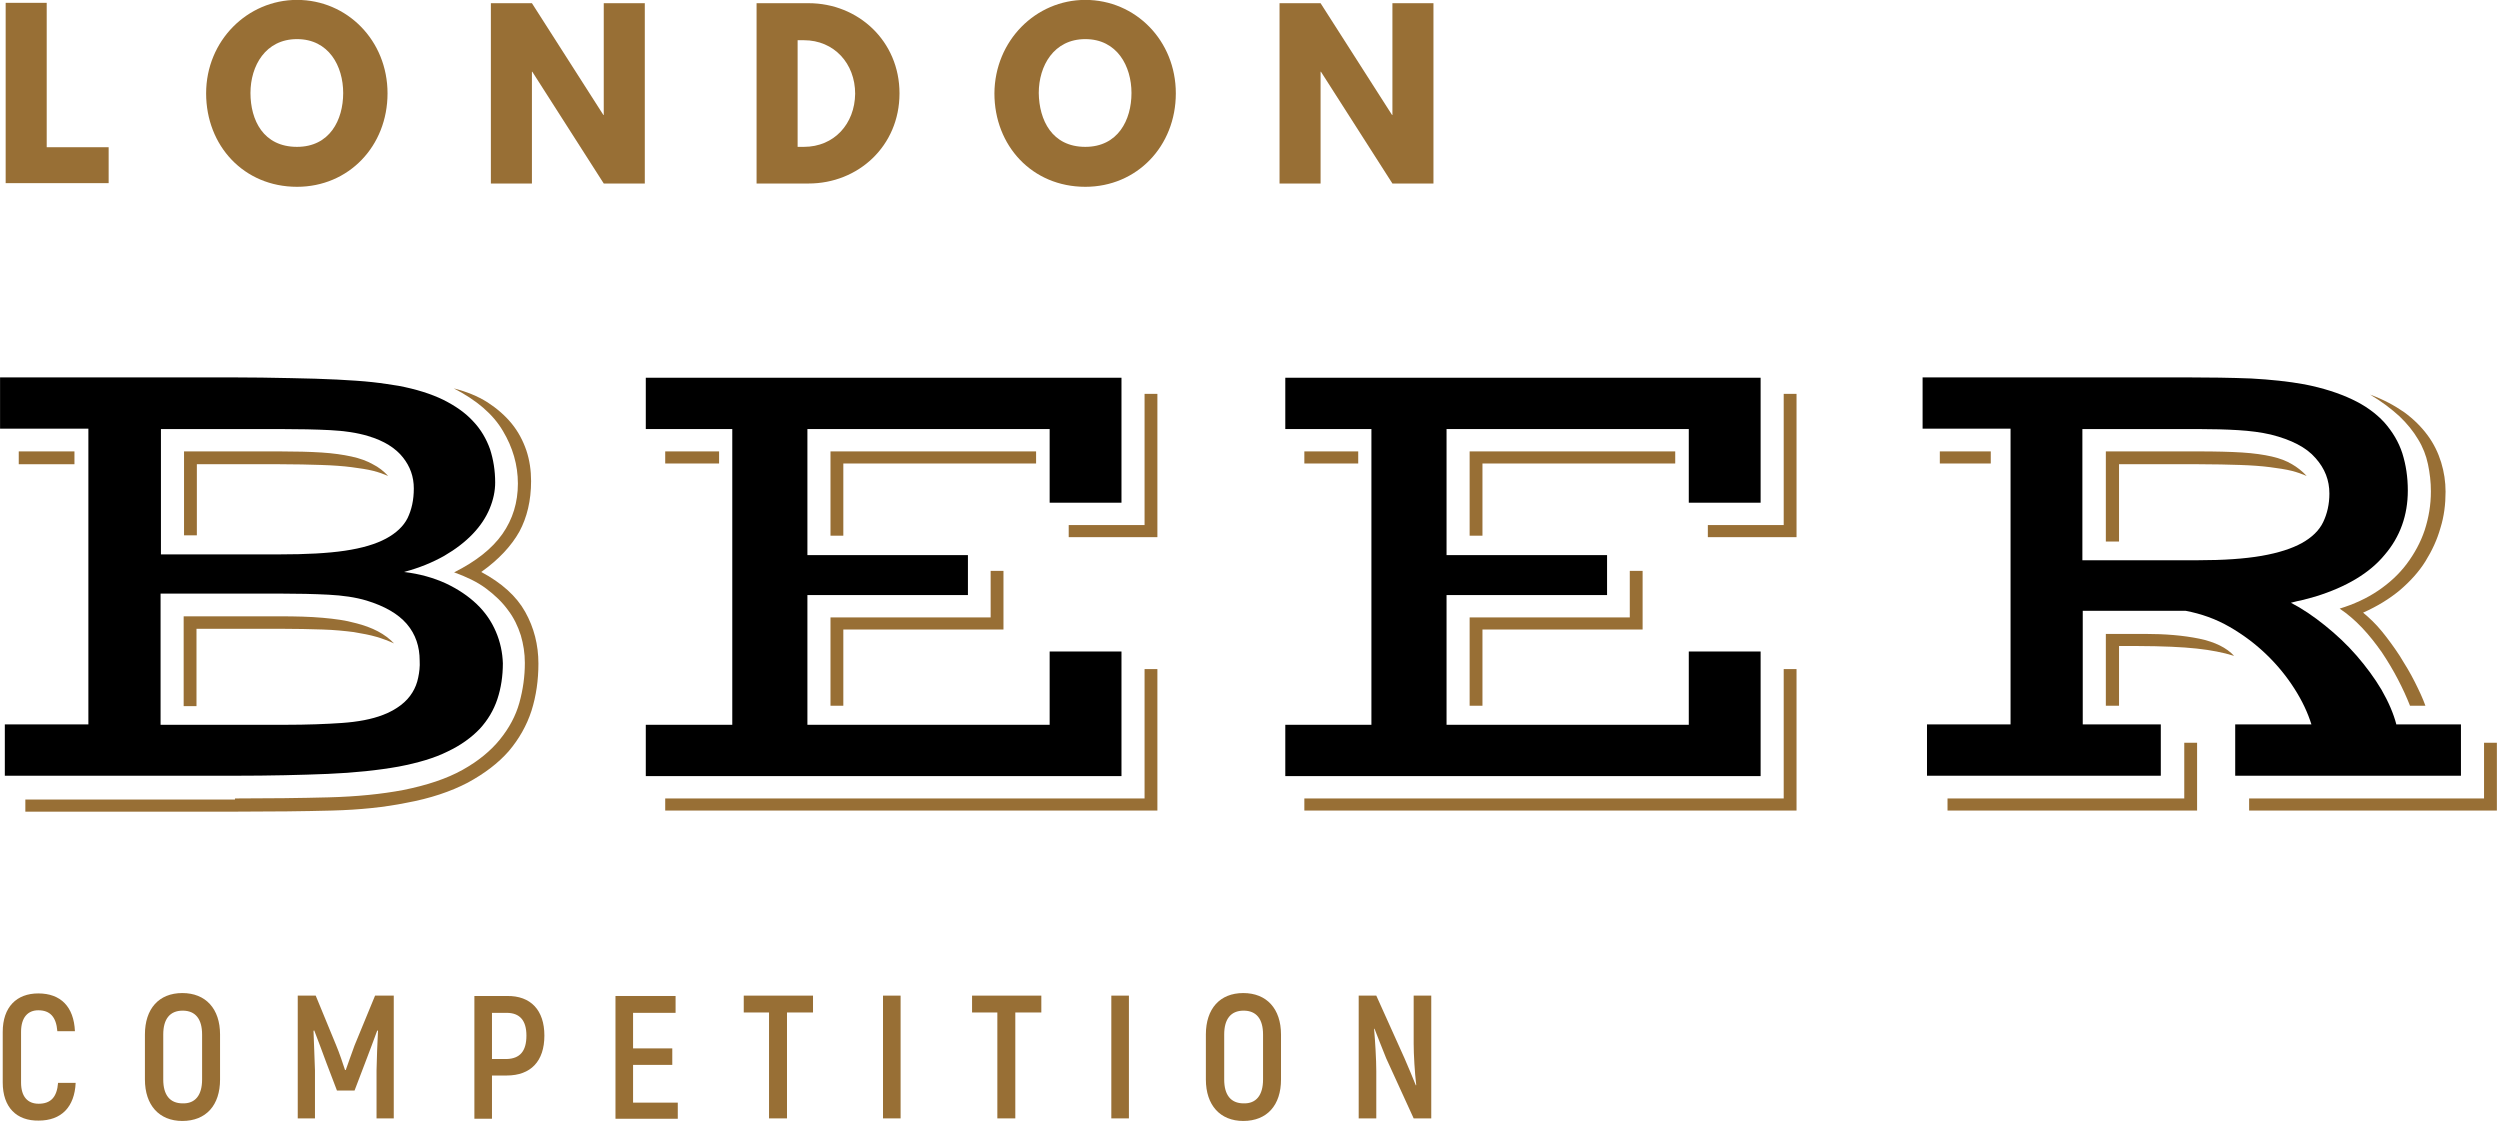 <?xml version="1.0" encoding="UTF-8" standalone="no"?>
<!DOCTYPE svg PUBLIC "-//W3C//DTD SVG 1.1//EN" "http://www.w3.org/Graphics/SVG/1.1/DTD/svg11.dtd">
<svg width="100%" height="100%" viewBox="0 0 528 237" version="1.1" xmlns="http://www.w3.org/2000/svg" xmlns:xlink="http://www.w3.org/1999/xlink" xml:space="preserve" xmlns:serif="http://www.serif.com/" style="fill-rule:evenodd;clip-rule:evenodd;stroke-linejoin:round;stroke-miterlimit:2;">
    <g transform="matrix(1,0,0,1,-528.825,-707.686)">
        <g transform="matrix(0.774,0,0,0.774,420.942,875.388)">
            <g transform="matrix(1,0,0,1,-144.671,-329.696)">
                <g>
                    <path d="M296.8,153.2L313.7,153.2L313.7,163L285.6,163L285.6,113.8L296.8,113.8L296.8,153.2Z" style="fill:rgb(152,111,53);fill-rule:nonzero;"/>
                    <path d="M365.1,113C378.8,113 389.8,124.1 389.8,138.5C389.8,152.9 379.2,164 365.1,164C350.6,164 340.3,152.8 340.3,138.5C340.3,124.1 351.6,113 365.1,113ZM365.1,153.1C374,153.1 377.7,145.8 377.7,138.4C377.7,131.1 373.8,123.7 365.1,123.7C356.5,123.7 352.4,131 352.4,138.4C352.4,145.8 355.9,153.1 365.1,153.1Z" style="fill:rgb(152,111,53);fill-rule:nonzero;"/>
                    <path d="M429.2,163.1L418,163.1L418,113.9L429.2,113.9L448.7,144.4L448.8,144.4L448.8,113.9L460,113.9L460,163.1L448.8,163.1L429.3,132.6L429.2,132.6L429.2,163.1Z" style="fill:rgb(152,111,53);fill-rule:nonzero;"/>
                    <path d="M504.7,113.9C518.2,113.9 529.5,124.2 529.5,138.5C529.5,152.9 518.2,163.1 504.7,163.1L490.5,163.1L490.5,113.9L504.7,113.9ZM503.4,153.1C511.7,153.1 517.3,146.8 517.4,138.6C517.4,130.4 511.7,124 503.4,124L501.7,124L501.7,153.1L503.4,153.1Z" style="fill:rgb(152,111,53);fill-rule:nonzero;"/>
                    <path d="M580.2,113C593.9,113 604.9,124.1 604.9,138.5C604.9,152.9 594.3,164 580.2,164C565.7,164 555.4,152.8 555.4,138.5C555.5,124.1 566.7,113 580.2,113ZM580.2,153.1C589.1,153.1 592.8,145.8 592.8,138.4C592.8,131.1 588.9,123.7 580.2,123.7C571.6,123.7 567.5,131 567.5,138.4C567.6,145.8 571.1,153.1 580.2,153.1Z" style="fill:rgb(152,111,53);fill-rule:nonzero;"/>
                    <path d="M644.4,163.1L633.2,163.1L633.2,113.9L644.4,113.9L663.9,144.4L664,144.4L664,113.9L675.2,113.9L675.2,163.1L664,163.1L644.5,132.6L644.4,132.6L644.4,163.1Z" style="fill:rgb(152,111,53);fill-rule:nonzero;"/>
                </g>
                <g>
                    <path d="M284.8,408.4L284.8,394.6C284.8,387.8 288.6,384.1 294.5,384.1C300.6,384.1 304.2,387.7 304.5,394.4L299.7,394.4C299.4,390.5 297.7,388.7 294.5,388.7C291.7,388.7 289.8,390.6 289.8,394.6L289.8,408.4C289.8,412.4 291.7,414.2 294.6,414.2C297.9,414.2 299.6,412.4 299.9,408.5L304.7,408.5C304.4,415.1 300.8,418.8 294.6,418.8C288.6,418.9 284.8,415.2 284.8,408.4Z" style="fill:rgb(152,111,53);fill-rule:nonzero;"/>
                    <path d="M323.6,407.6L323.6,395.3C323.6,388.3 327.4,384 333.8,384C340.2,384 344.1,388.3 344.1,395.3L344.1,407.6C344.1,414.6 340.3,418.9 333.8,418.9C327.5,418.9 323.6,414.6 323.6,407.6ZM339.2,407.6L339.2,395.3C339.2,391.1 337.4,388.8 333.9,388.8C330.4,388.8 328.6,391.1 328.6,395.3L328.6,407.6C328.6,411.8 330.4,414.1 333.9,414.1C337.3,414.2 339.2,411.9 339.2,407.6Z" style="fill:rgb(152,111,53);fill-rule:nonzero;"/>
                    <path d="M391.5,384.7L391.5,418.2L386.8,418.2L386.8,405.1C386.9,401.3 387,397.8 387.2,394.3L387,394.2C386,396.9 384.9,399.9 383.7,403L380.8,410.6L376,410.6L373.1,403C372,399.9 370.8,396.9 369.8,394.2L369.6,394.3C369.7,397.8 369.9,401.3 370,405.1L370,418.2L365.3,418.2L365.3,384.7L370.2,384.7L375.8,398.3C376.6,400.2 377.7,403.4 378.2,405L378.4,405C378.9,403.5 380.1,400.3 380.8,398.3L386.4,384.7L391.5,384.7Z" style="fill:rgb(152,111,53);fill-rule:nonzero;"/>
                    <path d="M432.6,395.6C432.6,402.6 428.9,406.5 422.3,406.5L418.3,406.5L418.3,418.3L413.5,418.3L413.5,384.8L422.4,384.8C428.9,384.7 432.6,388.7 432.6,395.6ZM427.7,395.6C427.7,391.5 425.9,389.4 422.3,389.4L418.3,389.4L418.3,402L422.3,402C425.9,401.9 427.7,399.9 427.7,395.6Z" style="fill:rgb(152,111,53);fill-rule:nonzero;"/>
                    <path d="M469,413.7L469,418.3L452,418.3L452,384.8L468.4,384.8L468.4,389.4L456.8,389.4L456.8,399.1L467.5,399.1L467.5,403.6L456.8,403.6L456.8,413.9L469,413.9L469,413.7Z" style="fill:rgb(152,111,53);fill-rule:nonzero;"/>
                    <path d="M505.9,389.3L498.8,389.3L498.8,418.2L493.9,418.2L493.9,389.3L487,389.3L487,384.7L505.9,384.7L505.9,389.3Z" style="fill:rgb(152,111,53);fill-rule:nonzero;"/>
                    <rect x="525" y="384.7" width="4.8" height="33.5" style="fill:rgb(152,111,53);fill-rule:nonzero;"/>
                    <path d="M568.2,389.3L561.1,389.3L561.1,418.2L556.2,418.2L556.2,389.3L549.3,389.3L549.3,384.7L568.2,384.7L568.2,389.3Z" style="fill:rgb(152,111,53);fill-rule:nonzero;"/>
                    <rect x="587.3" y="384.7" width="4.8" height="33.5" style="fill:rgb(152,111,53);fill-rule:nonzero;"/>
                    <path d="M613.1,407.6L613.1,395.3C613.1,388.3 616.9,384 623.3,384C629.7,384 633.6,388.3 633.6,395.3L633.6,407.6C633.6,414.6 629.8,418.9 623.3,418.9C617,418.9 613.1,414.6 613.1,407.6ZM628.7,407.6L628.7,395.3C628.7,391.1 626.9,388.8 623.4,388.8C619.9,388.8 618.1,391.1 618.1,395.3L618.1,407.6C618.1,411.8 619.9,414.1 623.4,414.1C626.8,414.2 628.7,411.9 628.7,407.6Z" style="fill:rgb(152,111,53);fill-rule:nonzero;"/>
                    <path d="M674.6,384.7L674.6,418.2L669.8,418.2L662.3,401.8C661.3,399.3 659.9,395.8 659.1,393.7L659,393.8C659.3,397.2 659.6,402.2 659.6,405.3L659.6,418.2L654.8,418.2L654.8,384.7L659.6,384.7L667.3,401.8C668.3,404.1 669.6,407.2 670.4,409.2L670.5,409.1C670.1,405.8 669.8,400.8 669.8,397.8L669.8,384.7L674.6,384.7Z" style="fill:rgb(152,111,53);fill-rule:nonzero;"/>
                </g>
            </g>
        </g>
        <g transform="matrix(0.774,0,0,0.774,420.942,875.388)">
            <g transform="matrix(1,0,0,1,0,-329.696)">
                <rect x="144.5" y="236.2" width="15.2" height="3.5" style="fill:rgb(152,111,53);"/>
                <path d="M203.5,330.9C212.7,330.9 221.3,330.8 229,330.6C236.8,330.4 243.6,329.7 249.4,328.6C255.9,327.3 261.3,325.5 265.6,323.1C269.9,320.7 273.3,317.9 275.8,314.8C278.3,311.7 280.1,308.4 281.1,304.8C282.1,301.2 282.6,297.6 282.6,293.9C282.6,291.3 282.2,288.8 281.5,286.4C280.7,283.9 279.6,281.6 278,279.5C276.4,277.3 274.4,275.4 272,273.6C269.6,271.8 266.6,270.4 263.3,269.2C269.3,266.2 273.7,262.7 276.5,258.7C279.3,254.7 280.7,250.1 280.7,245C280.7,239.9 279.3,235.1 276.6,230.6C273.9,226 269.4,222.2 263.2,219C266.7,219.9 269.7,221.1 272.4,222.8C275,224.5 277.2,226.4 279,228.6C280.8,230.8 282.1,233.3 283,235.9C283.9,238.6 284.3,241.4 284.3,244.3C284.3,249.6 283.2,254.2 281.1,258.1C278.9,262 275.5,265.7 270.7,269.1C276.3,272.1 280.3,275.7 282.7,280C285.1,284.3 286.3,289 286.3,294.1C286.3,298.6 285.7,302.9 284.4,307C283.1,311 281,314.7 278.2,318C275.3,321.3 271.6,324.1 267,326.6C262.4,329 256.8,330.9 250.2,332.1C244.3,333.3 237.6,334 230,334.2C222.4,334.4 213.6,334.5 203.6,334.5L146.3,334.5L146.3,331.2L203.5,331.2L203.5,330.9Z" style="fill:rgb(152,111,53);fill-rule:nonzero;"/>
                <path d="M189.6,236.2L215.7,236.2C220.1,236.2 223.9,236.3 227.1,236.5C230.3,236.7 233,237.1 235.3,237.6C237.6,238.1 239.5,238.8 241.1,239.7C242.7,240.5 244.1,241.6 245.3,242.9C244.1,242.4 242.8,241.9 241.2,241.5C239.6,241.1 237.6,240.8 235.3,240.5C233,240.2 230.2,240 227,239.9C223.8,239.8 220.1,239.7 215.7,239.7L193.1,239.7L193.1,259.1L189.6,259.1L189.6,236.2Z" style="fill:rgb(152,111,53);fill-rule:nonzero;"/>
                <path d="M189.5,281.2L215.7,281.2C220.1,281.2 224,281.3 227.4,281.6C230.8,281.9 233.7,282.3 236.2,283C238.7,283.6 240.8,284.4 242.5,285.3C244.2,286.2 245.7,287.3 246.9,288.6C245.4,287.9 243.8,287.3 242.1,286.8C240.4,286.3 238.3,285.9 235.9,285.5C233.5,285.2 230.7,284.9 227.4,284.8C224.1,284.7 220.2,284.6 215.6,284.6L193,284.6L193,305.7L189.5,305.7L189.5,281.2Z" style="fill:rgb(152,111,53);fill-rule:nonzero;"/>
                <rect x="320.9" y="236.2" width="14.7" height="3.3" style="fill:rgb(152,111,53);"/>
                <path d="M451.7,330.9L451.7,295.6L455.2,295.6L455.2,334.2L320.9,334.2L320.9,330.9L451.7,330.9Z" style="fill:rgb(152,111,53);fill-rule:nonzero;"/>
                <path d="M366,236.2L422.1,236.2L422.1,239.5L369.5,239.5L369.5,259.2L366,259.2L366,236.2Z" style="fill:rgb(152,111,53);fill-rule:nonzero;"/>
                <path d="M366,281.5L409.7,281.5L409.7,268.8L413.2,268.8L413.2,284.8L369.5,284.8L369.5,305.6L366,305.6L366,281.5Z" style="fill:rgb(152,111,53);fill-rule:nonzero;"/>
                <path d="M431,256.3L451.7,256.3L451.7,220.5L455.2,220.5L455.2,259.6L431,259.6L431,256.3Z" style="fill:rgb(152,111,53);fill-rule:nonzero;"/>
                <rect x="495.3" y="236.2" width="14.7" height="3.3" style="fill:rgb(152,111,53);"/>
                <path d="M626.1,330.9L626.1,295.6L629.6,295.6L629.6,334.2L495.3,334.2L495.3,330.9L626.1,330.9Z" style="fill:rgb(152,111,53);fill-rule:nonzero;"/>
                <path d="M540.4,236.2L596.5,236.2L596.5,239.5L543.9,239.5L543.9,259.2L540.4,259.2L540.4,236.2Z" style="fill:rgb(152,111,53);fill-rule:nonzero;"/>
                <path d="M540.4,281.5L584.1,281.5L584.1,268.8L587.6,268.8L587.6,284.8L543.9,284.8L543.9,305.6L540.4,305.6L540.4,281.5Z" style="fill:rgb(152,111,53);fill-rule:nonzero;"/>
                <path d="M605.4,256.3L626.1,256.3L626.1,220.5L629.6,220.5L629.6,259.6L605.4,259.6L605.4,256.3Z" style="fill:rgb(152,111,53);fill-rule:nonzero;"/>
                <rect x="668.7" y="236.2" width="13.9" height="3.3" style="fill:rgb(152,111,53);"/>
                <path d="M735.4,330.9L735.4,315.7L738.9,315.7L738.9,334.2L670.8,334.2L670.8,330.9L735.4,330.9Z" style="fill:rgb(152,111,53);fill-rule:nonzero;"/>
                <g>
                    <path d="M274.7,285.4C273.5,282.6 271.8,280.1 269.5,277.9C267.2,275.7 264.4,273.8 261,272.2C257.7,270.7 253.9,269.6 249.6,269.1C253.8,268 257.4,266.5 260.6,264.7C263.7,262.9 266.3,260.9 268.4,258.7C270.5,256.5 272,254.2 273,251.8C274,249.4 274.5,247 274.5,244.7C274.5,241.4 274,238.4 273.1,235.6C272.1,232.8 270.6,230.2 268.5,228C266.4,225.7 263.7,223.8 260.3,222.1C257,220.5 252.9,219.2 248.1,218.3C246.1,218 243.8,217.6 241,217.3C238.3,217 235.1,216.8 231.4,216.6C227.7,216.4 223.4,216.3 218.6,216.2C213.7,216.1 208.2,216 202.1,216L139.4,216L139.4,230L163.5,230L163.5,310.7L140.7,310.7L140.7,324.7L203.5,324.7C213,324.7 221.5,324.5 228.8,324.2C236.1,323.9 242.6,323.2 248.2,322.2C253.4,321.2 257.9,319.9 261.5,318.1C265.1,316.4 268,314.3 270.3,311.9C272.5,309.5 274.1,306.8 275.1,303.8C276.1,300.8 276.6,297.5 276.6,294C276.5,291.1 275.9,288.2 274.7,285.4ZM183.3,230.1L215.7,230.1C221,230.1 225.6,230.2 229.5,230.4C233.4,230.6 236.8,231.1 239.8,232C244.2,233.3 247.3,235.3 249.3,237.8C251.3,240.3 252.3,243.1 252.3,246.3C252.3,249.5 251.7,252.1 250.6,254.4C249.5,256.6 247.5,258.5 244.7,260C241.9,261.5 238.2,262.6 233.5,263.3C228.8,264 222.9,264.3 215.7,264.3L183.3,264.3L183.3,230.1ZM253.5,297.9C253.2,299.4 252.7,300.7 251.9,302C251.1,303.3 250.1,304.4 248.8,305.4C247.5,306.4 245.8,307.4 243.9,308.1C240.8,309.3 237,310 232.7,310.3C228.4,310.6 223.2,310.8 217.2,310.8L183.2,310.8L183.2,275L215.7,275C220.6,275 225.1,275.1 229,275.3C232.9,275.5 236.4,276 239.4,276.9C244.3,278.4 248,280.5 250.4,283.3C252.8,286.1 253.9,289.5 253.9,293.3C254,294.9 253.8,296.5 253.5,297.9Z" style="fill-rule:nonzero;"/>
                    <path d="M315.6,310.8L339.2,310.8L339.2,230.1L315.6,230.1L315.6,216.1L445.4,216.1L445.4,250.2L425.8,250.2L425.8,230.1L359.7,230.1L359.7,264.5L403.5,264.5L403.5,275.4L359.7,275.4L359.7,310.8L425.8,310.8L425.8,290.8L445.4,290.8L445.4,324.8L315.6,324.8L315.6,310.8Z" style="fill-rule:nonzero;"/>
                    <path d="M490.1,310.8L513.6,310.8L513.6,230.1L490.1,230.1L490.1,216.1L619.8,216.1L619.8,250.2L600.2,250.2L600.2,230.1L534.1,230.1L534.1,264.5L577.9,264.5L577.9,275.4L534.1,275.4L534.1,310.8L600.2,310.8L600.2,290.8L619.8,290.8L619.8,324.8L490.1,324.8L490.1,310.8Z" style="fill-rule:nonzero;"/>
                    <path d="M793.3,310.8C792.5,307.7 791.1,304.5 789.2,301.2C787.3,298 785,294.9 782.4,291.9C779.8,288.9 776.9,286.2 773.8,283.7C770.7,281.2 767.6,279.1 764.5,277.5C765.7,277.2 766.8,276.9 767.9,276.7C769,276.4 770.1,276.1 771.2,275.8C779.6,273.2 786,269.4 790.1,264.4C794.3,259.5 796.4,253.6 796.4,246.9C796.4,243.2 795.9,239.9 794.9,236.7C793.9,233.6 792.2,230.8 790,228.3C787.7,225.8 784.8,223.7 781.2,222C777.6,220.3 773.3,218.9 768.2,217.9C763.8,217.1 759,216.6 753.6,216.3C748.2,216.1 742.2,216 735.5,216L664,216L664,230L688,230L688,310.7L665.2,310.7L665.2,324.7L729,324.7L729,310.7L707.7,310.7L707.7,279.7L735.8,279.7C740,280.5 744,281.9 747.8,284.1C751.6,286.3 754.9,288.8 757.9,291.7C760.9,294.6 763.4,297.7 765.5,301C767.6,304.3 769.1,307.5 770.1,310.7L749.3,310.7L749.3,324.7L810.9,324.7L810.9,310.7L793.3,310.7L793.3,310.8ZM756.5,264.7C751.9,265.5 746.1,265.9 739.1,265.9L707.6,265.9L707.6,230.1L739.1,230.1C743.1,230.1 746.8,230.2 750.1,230.4C753.4,230.6 756.4,231 759,231.6C764.6,233 768.7,235.1 771.2,238C773.8,240.9 775,244.1 775,247.7C775,250.6 774.4,253.2 773.3,255.5C772.2,257.8 770.2,259.7 767.5,261.2C764.8,262.7 761.1,263.9 756.5,264.7Z" style="fill-rule:nonzero;"/>
                </g>
                <path d="M714,236.2L739.2,236.2C744,236.2 748,236.3 751.2,236.5C754.4,236.7 757.1,237.1 759.3,237.6C761.5,238.1 763.3,238.8 764.8,239.7C766.2,240.5 767.6,241.6 768.8,242.9C767.6,242.4 766.3,241.9 764.7,241.5C763.1,241.1 761.1,240.8 758.8,240.5C756.5,240.2 753.7,240 750.6,239.9C747.4,239.8 743.7,239.7 739.3,239.7L717.6,239.7L717.6,260.8L714,260.8L714,236.2Z" style="fill:rgb(152,111,53);fill-rule:nonzero;"/>
                <path d="M714,286L724.6,286C730.2,286 735.1,286.4 739.5,287.3C743.8,288.2 747,289.8 749,292C747.4,291.5 745.8,291.1 744.2,290.8C742.6,290.5 740.8,290.2 738.8,290C736.8,289.8 734.5,289.6 731.8,289.5C729.1,289.4 726,289.3 722.2,289.3L717.6,289.3L717.6,305.6L714,305.6L714,286Z" style="fill:rgb(152,111,53);fill-rule:nonzero;"/>
                <path d="M817.2,330.9L817.2,315.7L820.7,315.7L820.7,334.2L753.1,334.2L753.1,330.9L817.2,330.9Z" style="fill:rgb(152,111,53);fill-rule:nonzero;"/>
                <path d="M777.8,279.1C781.7,277.9 785.2,276.3 788.3,274.2C791.4,272.1 794,269.7 796.1,266.9C798.2,264.1 799.9,261 801,257.7C802.1,254.3 802.7,250.8 802.7,247.1C802.7,244.5 802.4,242.1 801.9,239.7C801.4,237.3 800.5,235 799.2,232.9C797.9,230.7 796.2,228.6 794.1,226.6C791.9,224.6 789.3,222.6 786.1,220.7C789.7,222 792.8,223.7 795.4,225.5C798,227.4 800.1,229.5 801.8,231.8C803.5,234.1 804.7,236.6 805.5,239.2C806.3,241.8 806.7,244.5 806.7,247.2C806.7,250.6 806.3,253.9 805.3,257.1C804.4,260.3 803,263.3 801.2,266.2C799.4,269.1 797,271.7 794.2,274.1C791.3,276.5 788,278.5 784.2,280.2C785.9,281.6 787.7,283.3 789.4,285.4C791.1,287.5 792.7,289.7 794.2,292C795.7,294.4 797.1,296.7 798.3,299.1C799.5,301.5 800.5,303.6 801.2,305.6L797,305.6C796.1,303.3 795,300.9 793.7,298.4C792.4,295.9 790.9,293.4 789.3,291C787.6,288.6 785.9,286.4 783.9,284.3C781.9,282.2 779.9,280.5 777.8,279.1Z" style="fill:rgb(152,111,53);fill-rule:nonzero;"/>
            </g>
        </g>
    </g>
</svg>
